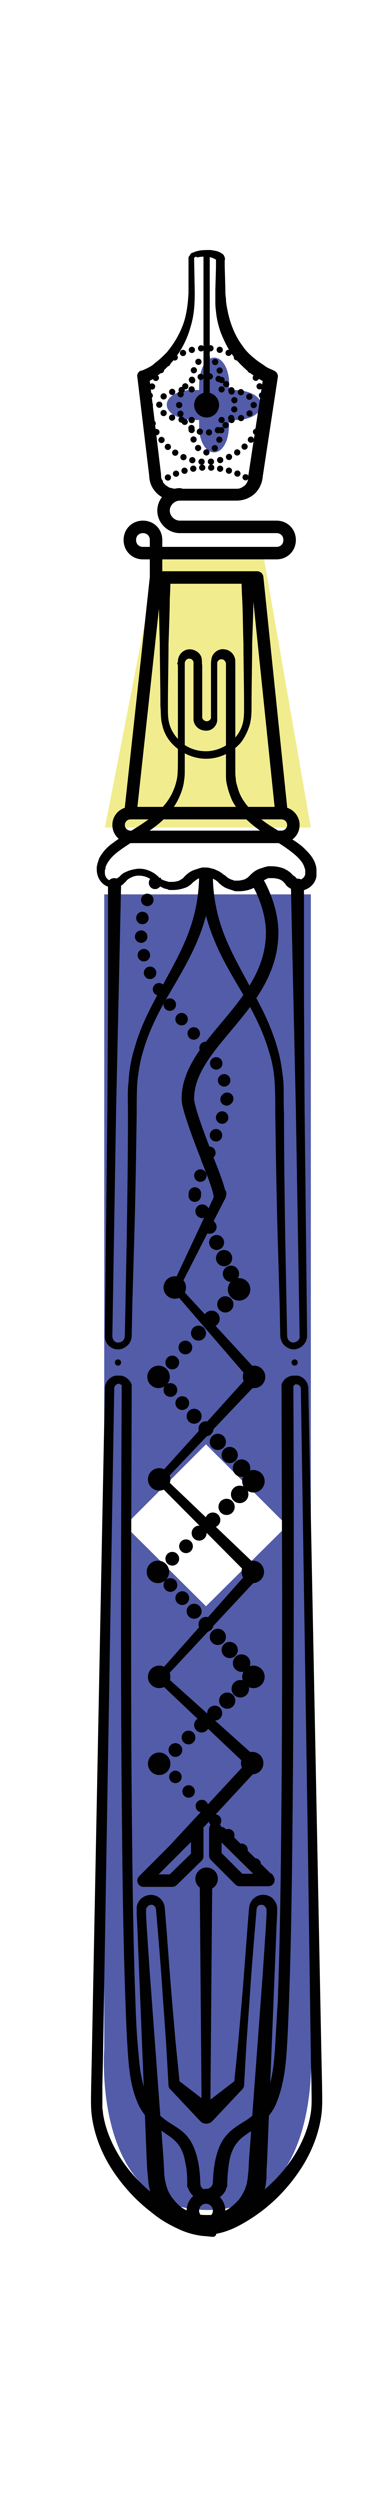 <?xml version="1.0" encoding="utf-8"?>
<!-- Generator: Adobe Illustrator 19.0.0, SVG Export Plug-In . SVG Version: 6.00 Build 0)  -->
<svg version="1.1" id="Layer_1" xmlns="http://www.w3.org/2000/svg" xmlns:xlink="http://www.w3.org/1999/xlink" x="0px" y="0px"
	 viewBox="-369 41 62 400" style="enable-background:new -369 41 62 400;" xml:space="preserve">
<style type="text/css">
	.st0{display:none;}
	.st1{fill:#525CA9;}
	.st2{fill:#F1ED8E;}
	.st3{fill:none;}
	.st4{fill:#010101;}
	.st5{fill:none;stroke:#010101;stroke-linecap:round;stroke-linejoin:round;}
	.st6{fill:none;stroke:#010101;stroke-linecap:round;stroke-linejoin:round;stroke-dasharray:0,1.473;}
	.st7{fill:none;stroke:#010101;stroke-linecap:round;stroke-linejoin:round;stroke-dasharray:0,1.503;}
	.st8{fill:none;stroke:#010101;stroke-linecap:round;stroke-linejoin:round;stroke-dasharray:0,1.553;}
	.st9{fill:none;stroke:#010101;stroke-linecap:round;stroke-linejoin:round;stroke-dasharray:0,1.553;}
	.st10{fill:none;stroke:#010101;stroke-linecap:round;stroke-linejoin:round;stroke-dasharray:0,1.552;}
	.st11{fill:none;stroke:#010101;stroke-linecap:round;stroke-linejoin:round;stroke-dasharray:0,1.552;}
	.st12{fill:none;stroke:#010101;stroke-linecap:round;stroke-linejoin:round;stroke-miterlimit:10;}
	.st13{fill:none;stroke:#010101;stroke-width:2;stroke-linecap:round;stroke-linejoin:round;stroke-miterlimit:10;}
	.st14{fill:none;stroke:#010101;stroke-linecap:round;stroke-linejoin:round;stroke-dasharray:0,1.441;}
	
		.st15{fill:none;stroke:#010101;stroke-width:2;stroke-linecap:round;stroke-linejoin:round;stroke-miterlimit:10;stroke-dasharray:0,3;}
	.st16{fill:none;stroke:#010101;stroke-width:2;stroke-linecap:round;stroke-linejoin:round;}
	.st17{fill:none;stroke:#010101;stroke-width:2;stroke-linecap:round;stroke-linejoin:round;stroke-dasharray:0,3.151;}
	.st18{fill:none;stroke:#010101;stroke-linecap:round;stroke-linejoin:round;stroke-dasharray:0,2.601;}
</style>
<g id="bg" class="st0">
</g>
<g id="Layer_1_1_">
</g>
<g id="Layer_2">
</g>
<path class="st1" d="M-319.2,368.8V184.1h-33.1v184.7c0,0-2,25.8,16.5,25.8S-319.2,368.8-319.2,368.8z M-336,298l-13-12.9l13-13
	l13,13L-336,298z"/>
<polygon class="st2" points="-319.2,173.4 -352.2,173.4 -343.8,130.4 -326.7,130.4 "/>
<g>
	<line class="st3" x1="-336.2" y1="108.2" x2="-336.2" y2="108.2"/>
	<line class="st3" x1="-331.4" y1="108.2" x2="-331.4" y2="108.2"/>
	<line class="st3" x1="-331.4" y1="103.3" x2="-331.4" y2="103.3"/>
	<line class="st3" x1="-336.2" y1="103.3" x2="-336.2" y2="103.3"/>
	<line class="st3" x1="-336.2" y1="108.2" x2="-336.2" y2="108.2"/>
</g>
<g>
	<path class="st1" d="M-330.7,108.2c5-0.5,4.7-4.7-0.8-4.8h-0.8l0,0l0-1.6c-0.5-5-4.7-4.8-4.8,0.8l0,0.8l0,0l-1.6,0
		c-5,0.5-4.8,4.6,0.8,4.8h0.8l0,0l0,0l0,1.6c0.5,5,4.7,4.8,4.8-0.8l0-0.8l0,0"/>
</g>
<g>
	<circle class="st4" cx="-341" cy="247" r="1.8"/>
	<circle class="st4" cx="-328.3" cy="261.3" r="1.8"/>
	<circle class="st4" cx="-343.5" cy="277.7" r="1.8"/>
	<circle class="st4" cx="-343.5" cy="309.3" r="1.8"/>
	<circle class="st4" cx="-343.5" cy="323.2" r="1.8"/>
	<circle class="st4" cx="-335.9" cy="341.6" r="1.8"/>
	<circle class="st4" cx="-343.6" cy="261.3" r="1.8"/>
	<circle class="st4" cx="-343.7" cy="292.5" r="1.8"/>
	<circle class="st4" cx="-330.7" cy="247.3" r="1.8"/>
	<circle class="st4" cx="-328.4" cy="278" r="1.8"/>
	<circle class="st4" cx="-328.4" cy="309.3" r="1.8"/>
	<circle class="st4" cx="-328.5" cy="292.5" r="1.8"/>
	<circle class="st4" cx="-328.6" cy="323.1" r="1.8"/>
	<path class="st4" d="M-337.9,105.8c0,1.1,0.9,2,2,2c1.1,0,2-0.9,2-2c0-1.1-0.9-2-2-2C-337,103.8-337.9,104.7-337.9,105.8"/>
	<g>
		<path class="st4" d="M-338.8,82.3l0-0.1c0,0,0-0.1,0.1-0.2c0.1-0.1,0.1-0.2,0.2-0.3c0.1-0.2,0.3-0.3,0.5-0.3
			c0.3-0.2,0.6-0.2,0.9-0.3c0.6-0.1,1.2-0.1,1.8-0.1c0.6,0.1,1.2,0.1,1.9,0.6c0.2,0.1,0.3,0.3,0.4,0.6c0.1,0.3,0,0.4,0,0.5l0,0.9
			l0.1,3.5c0,0.6,0,1.1,0.1,1.7c0,0.5,0.1,1.1,0.2,1.6c0.4,2.2,1.2,4.3,2.5,6c0.6,0.9,1.4,1.6,2.3,2.3c0.4,0.3,0.9,0.6,1.3,0.9
			c0.4,0.3,1,0.5,1.4,0.7l0,0l0,0c0.4,0.2,0.7,0.6,0.6,1.1l-2.4,15.8l0-0.2c0,1.1-0.5,2.2-1.2,2.9c-0.4,0.4-0.9,0.7-1.4,0.9
			c-0.5,0.2-1.1,0.3-1.6,0.3l-4.9,0l-4.9,0c-0.4,0-1.1-0.1-1.6-0.3c-0.5-0.2-1-0.5-1.4-0.9c-0.8-0.8-1.2-1.8-1.2-2.9l0,0.1
			l-1.9-15.8c-0.1-0.4,0.2-0.9,0.6-1l0.1,0l0,0c0.3-0.1,0.7-0.3,1.1-0.5c0.4-0.2,0.7-0.4,1-0.7c0.7-0.5,1.3-1.1,1.9-1.7
			c1.1-1.3,2-2.8,2.6-4.4c0.6-1.6,0.8-3.4,0.9-5.1L-338.8,82.3L-338.8,82.3z M-337.9,82.4l0.1,5.4c0,1.9-0.1,3.7-0.7,5.6
			c-0.5,1.8-1.4,3.6-2.6,5.1c-0.6,0.8-1.3,1.4-2,2.1c-0.4,0.3-0.8,0.6-1.2,0.9c-0.4,0.3-0.8,0.5-1.4,0.7h0l0.6-1.1l1.9,15.8
			c0,0,0,0.1,0,0.1c0,0.6,0.2,1.1,0.6,1.5c0.2,0.2,0.4,0.3,0.7,0.5c0.3,0.1,0.5,0.1,0.8,0.2l4.9,0l4.9,0c0.3,0,0.6,0,0.8-0.1
			c0.3-0.1,0.5-0.3,0.7-0.4c0.4-0.4,0.6-0.9,0.6-1.5c0,0,0-0.1,0-0.2l2.4-15.8l0.6,1.1l0,0c-0.7-0.3-1.2-0.6-1.7-0.9
			c-0.5-0.3-1-0.7-1.5-1.1c-0.9-0.8-1.8-1.7-2.5-2.7c-0.7-1-1.2-2.1-1.7-3.3c-0.4-1.1-0.7-2.3-0.8-3.5c-0.1-0.6-0.1-1.2-0.1-1.8
			c0-0.6,0-1.2,0-1.7l0.1-3.5l0-0.9c0-0.1,0-0.4,0-0.3c0,0,0-0.1-0.1-0.1c-0.3-0.2-0.8-0.4-1.4-0.4c-0.5-0.1-1.1,0-1.6,0.1
			C-337.4,81.9-338,82.2-337.9,82.4L-337.9,82.4z"/>
	</g>
	<g>
		<path class="st4" d="M-328.3,134c0,0,0,1-0.1,2.7c0,1.7-0.1,4.2-0.2,7.2c0,3-0.1,6.4-0.1,10.1c0,0.9,0,1.9-0.3,3
			c-0.3,1-0.8,2-1.4,2.8c-1.4,1.6-3.4,2.6-5.6,2.6c-2.1,0-4.2-1-5.6-2.6c-0.7-0.8-1.2-1.8-1.4-2.8c-0.3-1-0.2-2.1-0.3-3
			c0-3.7-0.1-7.2-0.1-10.1c-0.1-3-0.1-5.4-0.2-7.2c-0.1-1.7-0.1-2.7-0.1-2.7c0-0.6,0.4-1,1-1c0.6,0,1,0.4,1,1c0,0,0,0,0,0.1
			c0,0,0,1-0.1,2.7c0,1.7-0.1,4.2-0.2,7.2c0,3-0.1,6.4-0.1,10.1c0,1,0,1.8,0.2,2.6c0.2,0.8,0.6,1.6,1.2,2.3c1.1,1.4,2.8,2.2,4.7,2.2
			c1.8,0,3.6-0.9,4.7-2.2c0.6-0.7,1-1.5,1.2-2.3c0.2-0.8,0.2-1.7,0.2-2.6c0-3.7-0.1-7.2-0.1-10.1c-0.1-3-0.1-5.4-0.2-7.2
			c-0.1-1.7-0.1-2.7-0.1-2.7c0-0.6,0.4-1,1-1C-328.7,132.9-328.3,133.4-328.3,134C-328.3,133.9-328.3,134-328.3,134z"/>
	</g>
	<g>
		<path class="st4" d="M-323.3,182.4l-0.1-0.1l-0.1-0.1c-0.1-0.1-0.1-0.1-0.2-0.2c-0.1-0.1-0.3-0.2-0.5-0.3
			c-0.3-0.1-0.7-0.2-1.1-0.2l-0.2,0l-0.1,0c-0.1,0-0.2,0-0.3,0c-0.2,0-0.4,0.1-0.5,0.2c-0.3,0.1-0.7,0.3-0.9,0.6l-0.2,0.1l-0.2,0.2
			c-0.1,0.1-0.2,0.2-0.4,0.3c-0.3,0.2-0.5,0.3-0.8,0.4c-0.6,0.2-1.2,0.3-1.8,0.3l-0.2,0l-0.2,0c-0.2,0-0.3,0-0.5-0.1
			c-0.3-0.1-0.6-0.2-0.9-0.3c-0.6-0.2-1.1-0.6-1.5-1l1.5-0.6v0v0c0,0.5-0.4,0.9-0.9,0.9c-0.2,0-0.5-0.1-0.6-0.3
			c-0.3-0.3-0.6-0.5-0.9-0.6c-0.2-0.1-0.4-0.1-0.5-0.2c-0.2,0-0.4-0.1-0.5-0.1c-0.1,0-0.2,0-0.3,0c-0.1,0-0.2,0-0.3,0
			c-0.2,0-0.4,0.1-0.5,0.2c-0.4,0.1-0.7,0.4-1,0.6l-0.1,0.1l-0.2,0.2c-0.1,0.1-0.2,0.2-0.4,0.3c-0.2,0.2-0.5,0.3-0.8,0.4
			c-0.6,0.2-1.2,0.3-1.8,0.3l-0.2,0l-0.2,0c-0.2,0-0.3,0-0.4-0.1c-0.3-0.1-0.6-0.1-0.9-0.3c-0.5-0.2-1-0.6-1.5-1l1.3-0.6v0v0
			c0,0.4-0.4,0.8-0.8,0.8c-0.2,0-0.4-0.1-0.5-0.2c-0.6-0.6-1.4-0.9-2.3-0.9c-0.4,0-0.8,0.1-1.2,0.3c-0.2,0.1-0.4,0.2-0.5,0.3
			c-0.1,0.1-0.2,0.1-0.2,0.2l-0.3,0.3l-0.1,0.1c-0.1,0.1-0.1,0.1-0.2,0.2c-0.1,0.1-0.3,0.2-0.5,0.3c-0.3,0.1-0.7,0.2-1.1,0.2
			c-0.7,0-1.4-0.3-1.9-0.9c-0.5-0.6-0.7-1.3-0.7-2l0-0.4c0-0.1,0.1-0.3,0.1-0.5c0.1-0.3,0.2-0.6,0.3-0.9c0.6-1.1,1.4-1.9,2.3-2.5
			c0.9-0.7,1.8-1.2,2.7-1.8c1.8-1.1,3.5-2.2,4.9-3.6c1.4-1.4,2.3-3.2,2.6-5.1c0.1-0.9,0.1-2,0.1-3l0-3.1l0-12.5
			c0-0.3,0.3-0.6,0.6-0.6c0.3,0,0.6,0.3,0.6,0.6v0.1h-1.2c0-0.9,0.7-1.8,1.7-1.9c0.9-0.1,1.9,0.5,2.1,1.4c0.1,0.5,0,0.8,0.1,1.1
			l0,0.9l0,1.9l0,3.8c0,0.6,0,1.3,0,1.8c0,0.3,0.4,0.6,0.7,0.6c0.4,0,0.7-0.3,0.7-0.6l0-1.8l0-3.8l0-1.9l0-0.9c0-0.3,0-0.6,0.1-1.1
			c0.2-0.9,1.2-1.6,2.1-1.4c1,0.1,1.7,1,1.7,1.9h-1.2V147c0-0.3,0.3-0.6,0.6-0.6c0.3,0,0.6,0.3,0.6,0.6l0,10.9l0,5.5l0,0.7l0,0.3
			l0,0.3c0,0.5,0.1,0.9,0.1,1.3c0.2,0.8,0.4,1.6,0.8,2.4c0.8,1.5,2,2.7,3.4,3.8c1.4,1.1,3,1.9,4.5,2.9c0.8,0.5,1.6,1,2.3,1.7
			c0.7,0.7,1.5,1.5,1.8,2.7c0.1,0.3,0.1,0.6,0.1,0.8c0,0.1,0,0.3,0,0.4c0,0.1,0,0.3,0,0.5c-0.1,0.7-0.5,1.3-1,1.7
			c-0.5,0.4-1.3,0.7-1.9,0.6c-0.7,0-1.4-0.3-1.9-0.8l0,0c-0.4-0.4-0.4-1,0-1.4c0.4-0.4,1-0.4,1.4,0c0,0,0,0,0.1,0.1
			c0.1,0.2,0.4,0.3,0.5,0.3c0.3,0,0.5,0,0.6-0.2c0.2-0.1,0.3-0.3,0.4-0.6c0-0.1,0-0.1,0-0.2c0-0.1,0-0.2,0-0.3c0-0.2,0-0.3-0.1-0.5
			c-0.3-1.3-1.8-2.4-3.2-3.4c-1.5-1-3.1-1.9-4.6-3.1c-1.5-1.1-2.9-2.6-3.8-4.3c-0.4-0.9-0.7-1.8-0.9-2.8c-0.1-0.5-0.1-1-0.1-1.4
			l0-0.3v-0.4l0-0.7l0-5.5l0-10.9h1.2v0.1v0c0,0.3-0.3,0.6-0.6,0.6c-0.3,0-0.6-0.3-0.6-0.6l0,0c0-0.3-0.3-0.7-0.6-0.7
			c-0.4-0.1-0.7,0.2-0.8,0.5c0,0.1,0,0.5,0,0.8l0,0.9l0,1.9l0,3.8l0,0.9l0,0.5c0,0.2,0,0.3,0,0.5c-0.1,0.9-0.9,1.7-1.9,1.6
			c-0.9,0-1.8-0.7-1.9-1.7c0-0.7,0-1.3,0-1.9l0-3.8l0-1.9l0-0.9c0-0.3,0-0.7,0-0.8c-0.1-0.3-0.4-0.6-0.8-0.5c-0.3,0-0.6,0.4-0.6,0.7
			c0,0.3-0.3,0.6-0.6,0.6s-0.6-0.3-0.6-0.6v0v0V147h1.2l0,12.5l0,3.1l0,1.6c0,0.5,0,1.1-0.1,1.6c-0.1,1.1-0.5,2.2-1,3.2
			c-0.5,1-1.2,1.9-1.9,2.7c-1.5,1.6-3.4,2.7-5.1,3.8c-0.9,0.6-1.7,1.1-2.5,1.7c-0.8,0.6-1.5,1.3-1.9,2.1c-0.1,0.2-0.2,0.4-0.2,0.6
			c0,0.1,0,0.2-0.1,0.3l0,0.4c0,0.4,0.1,0.7,0.3,0.9c0.2,0.3,0.5,0.4,0.9,0.4c0.1,0,0.3,0,0.4-0.1c0.1,0,0.1-0.1,0.2-0.1l0.1-0.1
			l0.1-0.1l0.3-0.2c0.1-0.1,0.2-0.2,0.3-0.3c0.2-0.2,0.5-0.4,0.8-0.5c0.6-0.3,1.2-0.4,1.8-0.5c1.2-0.1,2.5,0.4,3.4,1.3l-1.3,0.6v0
			c0-0.4,0.3-0.8,0.8-0.8c0.2,0,0.4,0.1,0.5,0.2l0,0c0.3,0.3,0.6,0.5,1,0.6c0.2,0.1,0.4,0.1,0.6,0.2c0.1,0,0.2,0,0.3,0l0.1,0l0.2,0
			c0.4,0,0.8-0.1,1.1-0.2c0.2-0.1,0.3-0.2,0.5-0.3c0.1-0.1,0.2-0.1,0.2-0.2l0.1-0.1l0.1-0.1c0.4-0.4,0.9-0.8,1.5-1
			c0.3-0.1,0.6-0.2,0.9-0.3c0.1,0,0.3-0.1,0.4-0.1c0.2,0,0.3,0,0.4,0c0.3,0,0.6,0,0.9,0.1c0.3,0.1,0.6,0.1,0.9,0.3
			c0.6,0.2,1.1,0.6,1.5,1l-1.5,0.6v0c0-0.5,0.4-0.9,0.9-0.9c0.2,0,0.5,0.1,0.6,0.2l0,0c0.3,0.3,0.6,0.5,0.9,0.6
			c0.2,0.1,0.4,0.1,0.5,0.2c0.1,0,0.2,0,0.3,0l0.1,0l0.2,0c0.4,0,0.7-0.1,1.1-0.2c0.2-0.1,0.3-0.2,0.5-0.3c0.1-0.1,0.1-0.1,0.2-0.2
			l0.1-0.1l0.1-0.1c0.4-0.4,0.9-0.8,1.5-1c0.3-0.1,0.6-0.2,0.9-0.3c0.2,0,0.3-0.1,0.5-0.1l0.3,0l0.2,0c0.6,0,1.2,0.1,1.8,0.3
			c0.3,0.1,0.6,0.3,0.8,0.4c0.1,0.1,0.3,0.2,0.4,0.3l0.2,0.2l0.1,0.1c0.4,0.4,0.4,1,0,1.4C-322.3,182.8-322.9,182.8-323.3,182.4
			C-323.3,182.4-323.3,182.4-323.3,182.4z"/>
	</g>
	<g>
		<path class="st4" d="M-349.6,182.6l-0.4,18l-0.4,18l-0.6,36.1l0-0.1l0,0.1l0,0c0,0,0,0.1,0,0.1c0,0.6,0.5,1.1,1,1
			c0.6,0,1-0.5,1-1.1l0.1-5.1l0.2-10.2c0.1-6.8,0.2-13.5,0.2-20.3c0-1.7-0.1-3.4,0.1-5.1c0.1-1.8,0.4-3.5,0.9-5.1
			c0.9-3.4,2.5-6.5,4.1-9.4c1.6-3,3.3-5.9,4.5-9c1.2-3.1,1.8-6.3,1.8-9.6c0-0.6,0.4-1,1-1s1,0.4,1,1c0,0,0,0,0,0
			c0,3.5-0.8,7-2.1,10.2c-1.3,3.2-3.1,6.2-4.8,9.1c-1.7,2.9-3.2,5.9-4.1,9.1c-0.5,1.6-0.7,3.2-0.9,4.8c-0.1,1.6-0.1,3.3-0.1,5
			c-0.1,6.8-0.2,13.6-0.4,20.3l-0.3,10.2l-0.1,5.1c0,0.5-0.2,1.1-0.6,1.5c-0.4,0.4-1,0.7-1.5,0.7c-1.2,0.1-2.3-1-2.2-2.2l0,0.1
			l0-0.1c0,0,0-0.1,0-0.1l0.4-36.1l0.1-18l0-18c0-0.6,0.4-1,1-1C-350,181.5-349.5,182-349.6,182.6
			C-349.6,182.6-349.6,182.6-349.6,182.6z"/>
	</g>
	<g>
		<path class="st4" d="M-320.3,182.5l0,18l0.1,18l0.4,36.1c0,0,0,0.1,0,0.1l0,0.1l0-0.1c0,1.2-1,2.2-2.2,2.2c-0.5,0-1.1-0.3-1.5-0.7
			c-0.4-0.4-0.6-1.1-0.6-1.5l-0.1-5.1l-0.3-10.2c-0.2-6.8-0.3-13.5-0.4-20.3c0-1.7,0-3.4-0.1-5c-0.1-1.6-0.4-3.3-0.9-4.8
			c-0.9-3.2-2.4-6.1-4.1-9.1c-1.7-2.9-3.5-5.8-4.8-9.1c-1.3-3.2-2.1-6.7-2.1-10.2c0-0.6,0.4-1,1-1c0.6,0,1,0.4,1,1c0,0,0,0,0,0
			c0,3.3,0.6,6.5,1.8,9.6c1.2,3.1,2.9,6,4.5,9c1.7,3,3.2,6.1,4.1,9.4c0.5,1.7,0.7,3.4,0.9,5.1c0.1,1.7,0,3.4,0.1,5.1
			c0,6.8,0.1,13.5,0.2,20.3l0.2,10.2l0.1,5.1c0,0.6,0.4,1.1,1,1.1c0.5,0,1.1-0.5,1-1c0,0,0-0.1,0-0.1l0,0l0-0.1l0,0.1l-0.6-36.1
			l-0.4-18l-0.4-18c0-0.6,0.4-1,1-1C-320.8,181.5-320.3,182-320.3,182.5C-320.3,182.5-320.3,182.5-320.3,182.5z"/>
	</g>
	<g>
		<path class="st4" d="M-332.9,232.7l-7.5,14.7l-0.1-0.8l13,14.1c0.4,0.4,0.3,1,0,1.3l-15.4,16.2l0-1l15.4,14.7c0.4,0.4,0.4,1,0,1.4
			l-15.4,16.5l0-1l15.4,13.8c0.4,0.4,0.4,1,0.1,1.4c-0.4,0.4-1,0.4-1.4,0.1c0,0,0,0,0,0l-15-14.2c-0.3-0.3-0.3-0.7,0-1l15-16.9
			l0,1.4l-15-15.1c-0.3-0.3-0.3-0.7,0-1l15-16.6l0,1.3l-12.5-14.5c-0.2-0.2-0.2-0.5-0.1-0.8l7-14.9c0.2-0.5,0.8-0.7,1.3-0.5
			S-332.7,232.2-332.9,232.7C-332.9,232.7-332.9,232.7-332.9,232.7z"/>
	</g>
	<g>
		<g>
			<circle class="st4" cx="-343" cy="322.9" r="1"/>
			<circle class="st4" cx="-340.9" cy="321" r="1.1"/>
			<circle class="st4" cx="-338.8" cy="319" r="1.1"/>
			<circle class="st4" cx="-336.7" cy="317" r="1.2"/>
			<circle class="st4" cx="-334.6" cy="315.1" r="1.2"/>
			<circle class="st4" cx="-332.6" cy="313.1" r="1.3"/>
			<circle class="st4" cx="-330.5" cy="311.2" r="1.4"/>
			<circle class="st4" cx="-328.4" cy="309.2" r="1.4"/>
			<circle class="st4" cx="-330.3" cy="307.1" r="1.4"/>
			<circle class="st4" cx="-332.2" cy="305" r="1.3"/>
			<circle class="st4" cx="-334.1" cy="302.9" r="1.3"/>
			<circle class="st4" cx="-336" cy="300.9" r="1.2"/>
			<circle class="st4" cx="-337.9" cy="298.8" r="1.2"/>
			<circle class="st4" cx="-339.8" cy="296.7" r="1.1"/>
			<circle class="st4" cx="-341.7" cy="294.6" r="1.1"/>
			<circle class="st4" cx="-343.6" cy="292.5" r="1"/>
			<circle class="st4" cx="-341.4" cy="290.4" r="1.1"/>
			<circle class="st4" cx="-339.2" cy="288.4" r="1.1"/>
			<circle class="st4" cx="-337.1" cy="286.3" r="1.2"/>
			<circle class="st4" cx="-334.9" cy="284.2" r="1.2"/>
			<circle class="st4" cx="-332.7" cy="282.1" r="1.3"/>
			<circle class="st4" cx="-330.6" cy="280.1" r="1.4"/>
			<circle class="st4" cx="-328.4" cy="278" r="1.4"/>
			<circle class="st4" cx="-330.3" cy="275.9" r="1.4"/>
			<circle class="st4" cx="-332.2" cy="273.8" r="1.3"/>
			<circle class="st4" cx="-334.1" cy="271.7" r="1.3"/>
			<circle class="st4" cx="-336" cy="269.6" r="1.2"/>
			<circle class="st4" cx="-337.9" cy="267.6" r="1.2"/>
			<circle class="st4" cx="-339.8" cy="265.5" r="1.1"/>
			<circle class="st4" cx="-341.7" cy="263.4" r="1.1"/>
			<circle class="st4" cx="-343.6" cy="261.3" r="1"/>
			<circle class="st4" cx="-341.4" cy="259" r="1.1"/>
			<circle class="st4" cx="-339.3" cy="256.6" r="1.1"/>
			<circle class="st4" cx="-337.2" cy="254.3" r="1.2"/>
			<circle class="st4" cx="-335.1" cy="252" r="1.3"/>
			<circle class="st4" cx="-332.9" cy="249.7" r="1.3"/>
			<circle class="st4" cx="-330.8" cy="247.3" r="1.4"/>
			<circle class="st4" cx="-332" cy="244.8" r="1.3"/>
			<circle class="st4" cx="-333.1" cy="242.3" r="1.3"/>
			<circle class="st4" cx="-334.3" cy="239.8" r="1.2"/>
			<circle class="st4" cx="-335.4" cy="237.3" r="1.1"/>
			<circle class="st4" cx="-336.6" cy="234.8" r="1.1"/>
			<circle class="st4" cx="-337.8" cy="232.3" r="1"/>
		</g>
	</g>
	<g>
		<path class="st4" d="M-336,393.2l-0.2,0l-0.3,0c-0.2,0-0.4-0.1-0.6-0.2c-0.4-0.2-0.7-0.4-1-0.7c-0.6-0.6-0.9-1.3-0.9-2.1v0
			c0-0.5,0.4-1,1-0.9c0.5,0,1,0.4,0.9,1l0,0.7h-1.9c0-1.3,0-2.7-0.3-3.9c-0.2-1.3-0.6-2.4-1.4-3.3c-0.8-0.9-2-1.5-3.1-2.4
			c-1.2-0.9-2.2-2.1-2.9-3.4c-1.3-2.7-1.6-5.5-1.8-8.3c-0.2-2.8-0.3-5.5-0.4-8.3c-0.4-11-0.5-22-0.6-33c-0.2-22-0.1-43.9,0-65.9
			l0.1,0.3c-0.1-0.1-0.2-0.3-0.3-0.3c-0.1,0-0.1-0.1-0.2-0.1c0,0-0.1,0-0.1,0c-0.1,0-0.1,0-0.1,0c-0.3,0.1-0.6,0.4-0.6,0.7
			c0,0,0,0.1,0,0.1l0,0l0,0.1l0-0.1l-1.2,71.4l-0.6,35.7l-0.1,4.5l0,2.2c0,0.3,0,0.7,0,1.1c0,0.4,0.1,0.7,0.1,1
			c0.4,2.8,1.6,5.4,3.2,7.8c1.6,2.3,3.7,4.4,6,6c1.2,0.8,2.4,1.5,3.6,2.1c1.2,0.5,2.6,0.9,3.7,0.9h0l-1.3,0.9l0.3,0.1
			c0.1,0,0.1,0,0.2,0c0.1,0,0.2,0,0.2,0c0,0,0,0,0.1,0s0,0,0,0l-0.1-0.1c0,0-0.1-0.1-0.2-0.1c0.2-0.5,0.8-0.8,1.3-0.6
			s0.8,0.8,0.6,1.3c-0.1,0-0.1,0-0.2,0l-0.1,0c0,0,0,0,0,0c0,0,0,0,0,0.1c0.1,0.1,0.1,0.1,0.2,0.2c0.1,0,0.1,0.1,0.2,0.1l0.2,0.1
			c0.2,0.1,0.3,0.5,0.2,0.7c-0.1,0.2-0.3,0.3-0.5,0.3l-1-0.1h0c-1.8-0.1-3.4-0.6-4.8-1.3c-1.5-0.7-2.8-1.5-4-2.5
			c-2.5-1.9-4.6-4.2-6.3-6.8c-1.7-2.6-2.9-5.6-3.3-8.7c-0.2-1.7-0.1-3.1-0.1-4.6l0.1-4.5l0.7-35.7l1.4-71.4c0,0,0-0.1,0-0.1l0-0.1
			l0,0.1c0-1,0.7-1.9,1.7-2.1c0.1,0,0.3,0,0.4,0c0.1,0,0.2,0,0.4,0c0.2,0,0.5,0.1,0.7,0.2c0.4,0.2,0.8,0.6,1,1
			c0,0.1,0.1,0.2,0.1,0.3l-0.1,33c0,11,0,22,0.1,32.9c0.1,11,0.2,22,0.6,32.9c0.1,2.7,0.2,5.5,0.5,8.2c0.2,2.7,0.6,5.4,1.8,7.7
			c0.6,1.1,1.4,2.1,2.4,2.8c1,0.8,2.4,1.4,3.4,2.5c1.1,1.2,1.6,2.7,1.9,4.1c0.3,1.4,0.4,2.9,0.4,4.3c0,0.5-0.4,1-0.9,1s-1-0.4-1-0.9
			v0v0l0-0.7h1.9c0,0.3,0.1,0.5,0.3,0.7c0.1,0.1,0.2,0.2,0.3,0.2c0.1,0,0.1,0,0.2,0.1c0,0,0,0,0.1,0l0.2,0c0.6,0,1,0.5,1,1
			S-335.4,393.2-336,393.2C-336,393.2-336,393.2-336,393.2z"/>
	</g>
	<g>
		<path class="st4" d="M-336,391.2l0.2,0c0,0,0,0,0.1,0c0.1,0,0.1,0,0.2-0.1c0.1,0,0.2-0.1,0.3-0.2c0.2-0.2,0.3-0.5,0.3-0.7l0,0
			c0-0.5,0.5-0.9,1-0.9c0.5,0,0.9,0.4,0.9,1l0,0.7v0c0,0.5-0.4,0.9-1,0.9s-0.9-0.4-0.9-1v0c0-1.4,0.1-2.8,0.4-4.3
			c0.3-1.4,0.8-2.9,1.9-4.1c1.1-1.2,2.4-1.8,3.4-2.5c1-0.7,1.9-1.7,2.4-2.8c1.2-2.3,1.6-5,1.8-7.7c0.2-2.7,0.3-5.4,0.5-8.2
			c0.4-10.9,0.5-21.9,0.6-32.9c0.1-11,0.1-21.9,0.1-32.9l-0.1-32.9c0-0.1,0-0.2,0.1-0.3c0.2-0.4,0.5-0.8,1-1
			c0.2-0.1,0.5-0.2,0.7-0.2c0.1,0,0.2,0,0.4,0c0.1,0,0.2,0,0.4,0c1,0.2,1.7,1.1,1.7,2.1l0-0.1l0,0.1c0,0,0,0.1,0,0.1l1.4,71.3
			l0.7,35.6l0.1,4.5c0,1.5,0.1,2.9-0.1,4.6c-0.4,3.1-1.6,6.1-3.3,8.7c-1.7,2.6-3.8,4.9-6.3,6.8c-1.2,0.9-2.6,1.8-4,2.5
			c-1.4,0.7-3,1.2-4.8,1.3h0l-1,0.1c-0.3,0-0.5-0.2-0.5-0.5c0-0.2,0.1-0.4,0.3-0.5l0.2-0.1c0.1,0,0.1-0.1,0.2-0.1
			c0.1-0.1,0.1-0.1,0.2-0.2c0,0,0,0,0-0.1c0,0,0,0,0,0l-0.1,0c-0.1,0-0.1,0-0.2,0c-0.2-0.5,0.1-1.1,0.6-1.3s1.1,0.1,1.3,0.6
			c-0.1,0-0.1,0.1-0.2,0.1l-0.1,0.1c0,0,0,0,0,0c0,0,0,0,0.1,0c0.1,0,0.1,0,0.2,0c0.1,0,0.1,0,0.2,0l0.3-0.1l-1.3-0.9h0
			c1.2,0,2.5-0.4,3.7-0.9c1.3-0.5,2.5-1.3,3.6-2.1c2.3-1.6,4.4-3.7,6-6c1.6-2.3,2.8-5,3.2-7.7c0.2-1.3,0.1-2.8,0.1-4.3l-0.1-4.5
			l-0.5-35.6l-1.1-71.3l0,0.1l0-0.1l0,0c0,0,0-0.1,0-0.1c0-0.3-0.2-0.6-0.6-0.7c0,0,0,0-0.1,0c0,0-0.1,0-0.1,0c-0.1,0-0.2,0-0.2,0.1
			c-0.1,0.1-0.3,0.2-0.3,0.3l0.1-0.3c0.1,21.9,0.1,43.9-0.1,65.8c-0.1,11-0.2,21.9-0.6,32.9c-0.1,2.7-0.2,5.5-0.4,8.3
			c-0.2,2.7-0.6,5.6-1.8,8.3c-0.6,1.3-1.7,2.5-2.9,3.4c-1.2,0.9-2.4,1.5-3.1,2.4c-0.8,0.9-1.2,2.1-1.4,3.3c-0.2,1.3-0.3,2.6-0.3,3.9
			h-1.9l0-0.7h1.9c0,0.8-0.3,1.6-0.9,2.1c-0.3,0.3-0.6,0.5-1,0.7c-0.2,0.1-0.4,0.1-0.6,0.2l-0.3,0l-0.2,0c-0.6,0-1-0.4-1.1-0.9
			S-336.6,391.2-336,391.2C-336.1,391.2-336,391.2-336,391.2z"/>
	</g>
	<g>
		<path class="st4" d="M-336.1,395.4c0.3,0,0.7,0,0.9,0c0.2-0.1,0.4,0,0.7-0.1c0.5-0.1,1-0.3,1.4-0.5c0.9-0.4,1.7-1.1,2.4-1.9
			c0.6-0.8,1.1-1.8,1.3-2.8c0-0.3,0.1-0.5,0.1-0.8l0.1-0.9l0.1-1.9l1.1-14.9l1.1-14.9l0.5-7.5l0.1-1.9l0-0.2l0-0.1c0,0.1,0,0,0,0
			l0-0.1c0-0.1,0-0.3,0-0.4c0-0.1-0.1-0.3-0.2-0.4c-0.2-0.3-0.5-0.4-0.9-0.3c-0.3,0.1-0.5,0.4-0.5,0.8l0,0l0,0
			c-0.4,4.7-0.8,9.4-1.1,14.1l-0.5,7l-0.4,7l0,0c0,0.2-0.1,0.3-0.2,0.5l-0.1,0.1l-4.8,5.1c-0.5,0.5-1.3,0.5-1.8,0.1l-0.1-0.1
			l-4.8-5.1l-0.1-0.1c-0.1-0.1-0.2-0.3-0.2-0.5l0,0l-0.4-7l-0.5-7c-0.3-4.7-0.7-9.4-1.1-14.1l0,0l0,0c0-0.3-0.2-0.7-0.5-0.8
			c-0.3-0.1-0.7,0-0.9,0.3c-0.1,0.1-0.2,0.3-0.2,0.4c0,0,0,0.3,0,0.4l0,0.1c0,0,0,0.1,0,0l0,0.1l0,0.2l0.1,1.9l0.5,7.5l1.1,14.9
			l1.1,14.9l0.1,1.9c0,0.6,0.1,1.3,0.2,1.7c0.2,1,0.6,2,1.3,2.8c0.6,0.8,1.4,1.5,2.4,1.9C-338,395.2-337,395.4-336.1,395.4
			L-336.1,395.4z M-336,398.2c-1.5,0-2.9-0.4-4.2-1c-1.3-0.6-2.4-1.6-3.3-2.8c-0.9-1.2-1.5-2.5-1.7-4c-0.1-0.8-0.1-1.4-0.2-2
			l-0.1-1.9l-0.6-14.9l-0.6-14.9l-0.3-7.5l-0.1-1.9l0-0.2l0-0.2l0-0.1c0-0.2,0-0.3,0-0.5c0-0.5,0.2-0.9,0.5-1.3
			c0.6-0.7,1.6-1,2.5-0.7c0.9,0.3,1.5,1.2,1.5,2.1l0-0.1c0.4,4.7,0.7,9.4,1.1,14.1l0.6,7l0.7,7l0,0l-0.3-0.6l5.6,4.3h-1.9l5.6-4.3
			l-0.3,0.6l0,0l0.7-7l0.6-7c0.4-4.7,0.7-9.4,1.1-14.1l0,0.1c0-0.9,0.6-1.8,1.5-2.1c0.8-0.3,1.9-0.1,2.5,0.7
			c0.3,0.4,0.5,0.8,0.5,1.3c0,0.2,0,0.3,0,0.5l0,0.1l0,0.2l0,0.2l-0.1,1.9l-0.3,7.5l-0.6,14.9l-0.6,14.9l-0.1,1.9l0,0.9
			c0,0.4-0.1,0.7-0.1,1.1c-0.2,1.4-0.9,2.8-1.7,4c-0.9,1.2-2,2.1-3.3,2.8c-0.6,0.3-1.3,0.6-2.1,0.8c-0.3,0.1-0.8,0.1-1.1,0.2
			C-335.3,398.2-335.6,398.2-336,398.2L-336,398.2z"/>
	</g>
	<g>
		<path class="st4" d="M-336.7,378.5l-0.3-36.6c0-0.6,0.4-1,1-1s1,0.4,1,1c0,0,0,0,0,0l-0.3,36.6c0,0.4-0.3,0.7-0.7,0.7
			C-336.4,379.2-336.7,378.9-336.7,378.5z"/>
	</g>
</g>
<g>
	<g>
		<line class="st5" x1="-340.3" y1="105.8" x2="-340.3" y2="105.8"/>
		<path class="st6" d="M-340.1,107.2c0.6,1.8,2.3,3,4.2,3c2.5,0,4.5-2,4.5-4.5c0-2.5-2-4.5-4.5-4.5c-2.2,0-4,1.6-4.4,3.7"/>
		<line class="st5" x1="-340.3" y1="105.8" x2="-340.3" y2="105.8"/>
	</g>
</g>
<g>
	<g>
		<line class="st5" x1="-345" y1="105.8" x2="-345" y2="105.8"/>
		<path class="st7" d="M-344.9,107.3c0.7,4.3,4.4,7.6,8.9,7.6c5,0,9.1-4.1,9.1-9.1c0-5-4.1-9.1-9.1-9.1c-4.8,0-8.7,3.7-9.1,8.3"/>
		<line class="st5" x1="-345" y1="105.8" x2="-345" y2="105.8"/>
	</g>
</g>
<g>
	<g>
		<line class="st5" x1="-338.3" y1="108.2" x2="-338.3" y2="108.2"/>
		<path class="st8" d="M-338.3,109.8c0.5,5,4.7,4.8,4.8-0.8"/>
		<line class="st5" x1="-333.5" y1="108.2" x2="-333.5" y2="108.2"/>
		<path class="st9" d="M-331.9,108.2c5-0.5,4.7-4.7-0.8-4.8"/>
		<line class="st5" x1="-333.5" y1="103.3" x2="-333.5" y2="103.3"/>
		<path class="st10" d="M-333.5,101.8c-0.5-5-4.7-4.8-4.8,0.8"/>
		<line class="st5" x1="-338.3" y1="103.3" x2="-338.3" y2="103.3"/>
		<path class="st11" d="M-339.9,103.4c-5,0.5-4.8,4.6,0.8,4.8"/>
		<line class="st5" x1="-338.3" y1="108.2" x2="-338.3" y2="108.2"/>
	</g>
</g>
<path class="st12" d="M-335.9,105.7l0-24.1"/>
<path class="st13" d="M-344,127.4c0-1.2-0.9-2.1-2.1-2.1c-1.2,0-2.1,0.9-2.1,2.1l0,0c0,1.2,0.9,2.1,2.1,2.1l21.4,0
	c1.2,0,2.1-0.9,2.1-2.1l0,0"/>
<path class="st13" d="M-340.2,120.1c-1.4,0-2.6,1.2-2.6,2.6c0,1.4,1.2,2.6,2.6,2.6l15.3,0"/>
<path class="st13" d="M-322.6,127.4c0-1.2-0.9-2.1-2.1-2.1"/>
<polyline class="st13" points="-344,127.4 -344,133.4 -327.8,133.4 -323.9,171.1 "/>
<g>
	<g>
		<line class="st5" x1="-343.4" y1="118.1" x2="-343.4" y2="118.1"/>
		<path class="st14" d="M-342.1,117.4c0.3-0.2,0.7-0.3,1-0.5c0.8-0.3,1.6-0.6,2.5-0.8c0.9-0.2,1.8-0.3,2.7-0.3
			c0.9,0,1.8,0.1,2.7,0.3c0.9,0.2,1.7,0.4,2.5,0.8c0.6,0.2,1.1,0.5,1.7,0.8"/>
		<line class="st5" x1="-328.4" y1="118.1" x2="-328.4" y2="118.1"/>
	</g>
</g>
<path class="st13" d="M-323.9,171.1c1.1,0,1.9,0.9,1.9,1.9l0,0c0,1.1-0.9,1.9-1.9,1.9h-24.2c-1.1,0-1.9-0.9-1.9-1.9l0,0
	c0-1.1,0.9-1.9,1.9-1.9H-323.9z"/>
<line class="st13" x1="-348.1" y1="171.1" x2="-344" y2="133.4"/>
<path class="st15" d="M-332.6,216.8c0-9-13.8-14.8-13.8-26.6c0-2.6,0.9-5.7,2.5-8.4"/>
<path class="st13" d="M-327.9,181.8c1.6,2.7,2.5,5.8,2.5,8.4c0,11.8-13.5,17.6-13.5,26.6"/>
<line class="st13" x1="-341.2" y1="337.1" x2="-328.3" y2="323.2"/>
<polyline class="st13" points="-338.4,334.3 -346,341.9 -341.4,341.9 -337.4,338 -337.4,333.7 "/>
<polyline class="st13" points="-333.6,334.3 -326,341.8 -330.6,341.8 -334.5,337.9 -334.5,333.6 "/>
<g>
	<g>
		<line class="st16" x1="-343" y1="322.9" x2="-343" y2="322.9"/>
		<line class="st17" x1="-340.9" y1="325.3" x2="-327.1" y2="340.5"/>
		<line class="st16" x1="-326.1" y1="341.6" x2="-326.1" y2="341.6"/>
	</g>
</g>
<path class="st13" d="M-335.8,226.3c0,0-3.1-7.7-3.1-9.4"/>
<path class="st15" d="M-332.7,216.9c0,1.7-3.1,9.4-3.1,9.4"/>
<path class="st15" d="M-335.8,226.3c0,0-2,4.8-2,5.9"/>
<path class="st13" d="M-333.8,232.3c0-1.1-2-5.9-2-5.9"/>
<circle class="st13" cx="-336" cy="394.7" r="2.1"/>
<g>
	<g>
		<line class="st5" x1="-350.1" y1="261.6" x2="-350.1" y2="261.6"/>
		<line class="st18" x1="-350.1" y1="259" x2="-350.1" y2="257.7"/>
		<line class="st5" x1="-350.1" y1="256.4" x2="-350.1" y2="256.4"/>
	</g>
</g>
<g>
	<g>
		<line class="st5" x1="-321.8" y1="261.6" x2="-321.8" y2="261.6"/>
		<line class="st18" x1="-321.8" y1="259" x2="-321.8" y2="257.7"/>
		<line class="st5" x1="-321.8" y1="256.4" x2="-321.8" y2="256.4"/>
	</g>
</g>
</svg>

